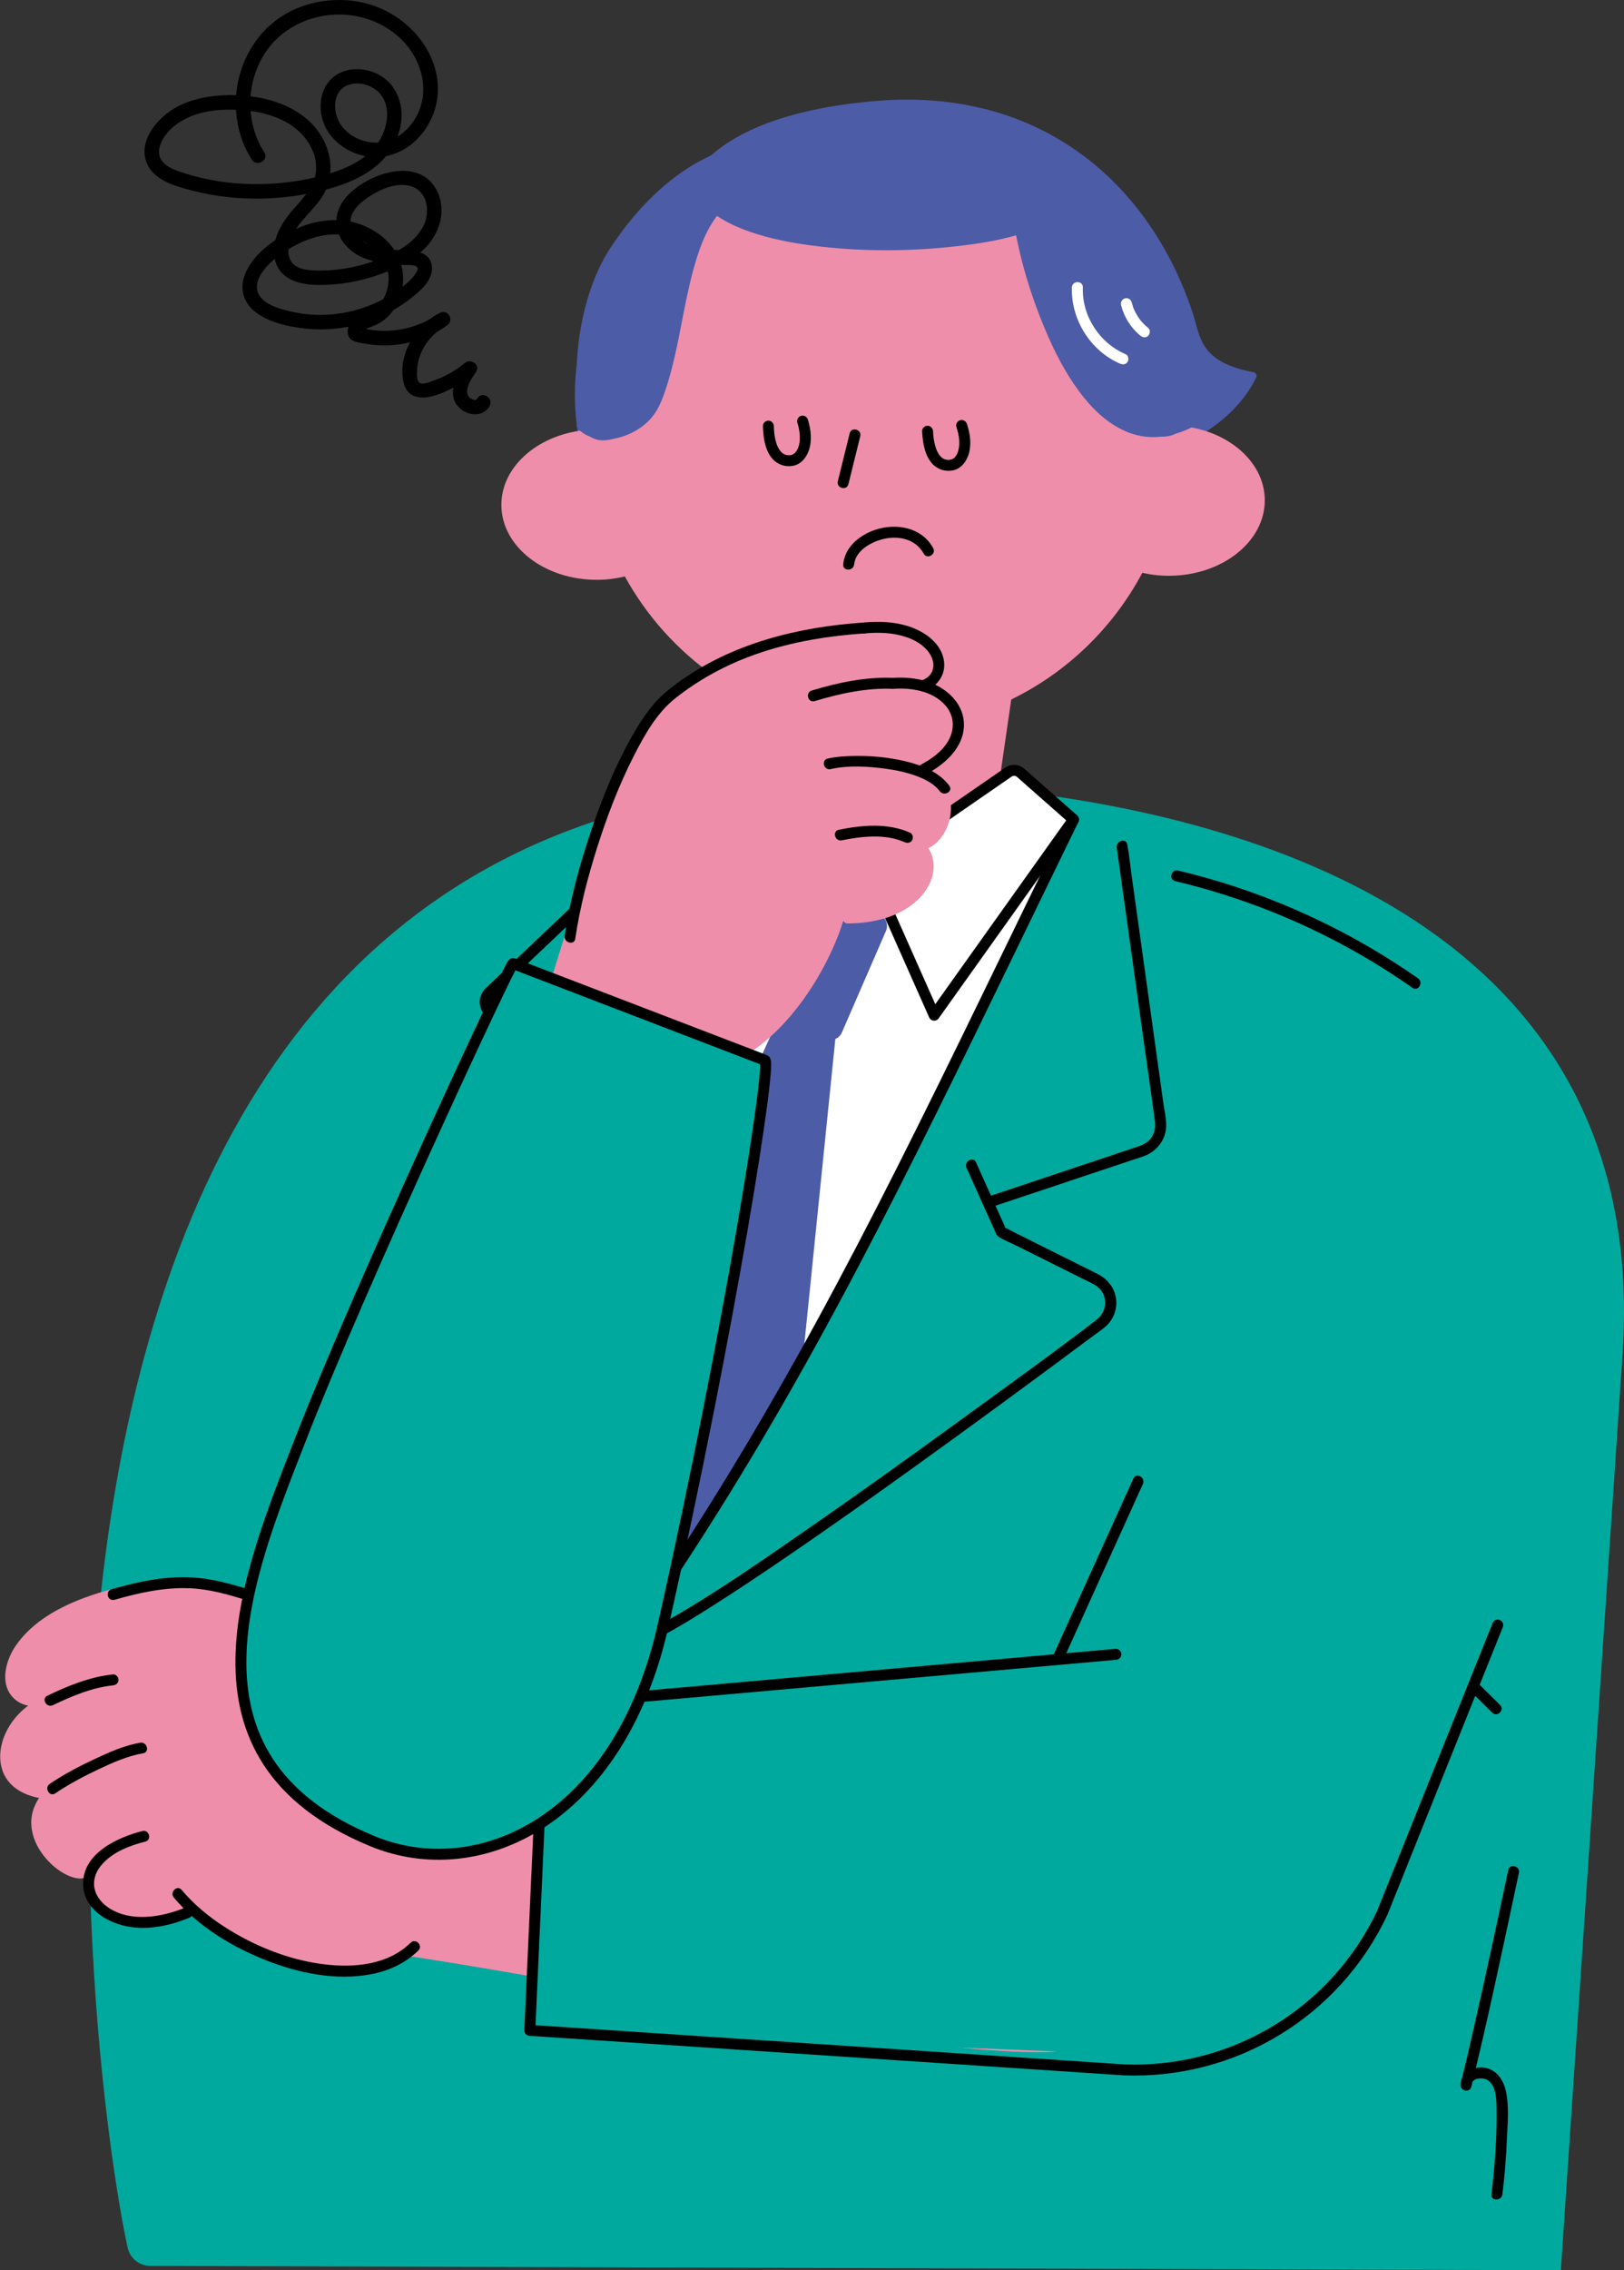<?xml version="1.0" encoding="UTF-8"?>
<svg id="_レイヤー_2" data-name="レイヤー 2" xmlns="http://www.w3.org/2000/svg" viewBox="0 0 222.392 310.76">
  <rect x="0" y="0" width="222.392" height="310.76" fill="#333333" stroke="none"/>
  <defs>
    <style>
      .cls-1, .cls-2 {
        fill: #00a99d;
      }

      .cls-3 {
        fill: #ee8eab;
      }

      .cls-4 {
        stroke-width: 1.5px;
      }

      .cls-4, .cls-2, .cls-5 {
        stroke: #000;
      }

      .cls-4, .cls-6 {
        fill: #fff;
      }

      .cls-4, .cls-5 {
        stroke-linejoin: round;
      }

      .cls-2 {
        stroke-miterlimit: 10;
      }

      .cls-2, .cls-5 {
        stroke-width: 1.5px;
      }

      .cls-7 {
        fill: #ee8eab;
      }

      .cls-8 {
        fill: #4c5ca7;
      }

      .cls-5 {
        fill: none;
        stroke-linecap: round;
      }
    </style>
  </defs>
  <g id="_レイヤー_27" data-name="レイヤー 27">
    <g>
      <path class="cls-1" d="M20.59,310.17c-1.496-.005-2.786-1.038-3.109-2.499-5.097-23.053-29.914-200.511,98.99-200.511,0,0,111.34-4.264,105.715,78.332l-8.443,125.267-193.153-.59Z"/>
      <path d="M206.55,255.963c-1.554,7.342-3.143,14.677-4.806,21.995-.552,2.43-1.111,4.858-1.708,7.277l1.473.199c-.024-.967,1.388-1.099,2.057-.784,1.258.593,1.348,2.548,1.371,3.726.077,3.995-.218,8.019-.695,11.983-.115.956,1.386.948,1.5,0,.304-2.523.513-5.056.618-7.595.089-2.145.325-4.482-.157-6.595-.375-1.647-1.486-3.104-3.277-3.171-1.432-.054-2.956.872-2.916,2.437.021.826,1.265,1.043,1.473.199,2.179-8.834,4.053-17.749,5.955-26.646.187-.875.374-1.751.559-2.626.199-.942-1.246-1.344-1.446-.399h0Z"/>
      <path class="cls-8" d="M83.611,33.897c7.29-11.025,16.748-15.812,25.484-14.23,7.29,1.321,9.689,17.1,4.561,29.59-5.128,12.49-21.504,20.422-29.661,16.059-6.609-3.535-6.727-21.825-.384-31.419Z"/>
      <path class="cls-8" d="M93.508,35.817c-2.907-9.005,1.805-19.754,26.005-21.963,23.401-2.136,38.232,11.797,43.88,29.193,1.013,3.12.896,6.528,8.27,7.901.318.059.512.404.372.695-5.193,10.825-22.605,14.201-35.437,14.535-8.344.217-36.929-11.273-43.09-30.361Z"/>
      <ellipse class="cls-8" cx="121.598" cy="53.962" rx="42.875" ry="38" transform="translate(-.381 .867) rotate(-.408)"/>
      <path class="cls-7" d="M161.076,58.256c-.693-21.753-18.61-39.102-40.497-38.947-21.887.155-39.556,17.755-39.943,39.516-6.74.47-12.016,4.932-11.978,10.339.04,5.686,5.939,10.254,13.176,10.203,1.3-.009,2.552-.172,3.736-.457,5.963,10.85,16.779,18.644,29.505,20.478l-1.373,9.46c-3.118,2.132-4.911,4.942-4.672,7.763.312,3.681,6.23,8.719,16.56,6.821,3.617-.665,6.846-1.916,9.295-3.52l.086.013.01-.072c3.167-2.104,4.994-4.809,4.594-7.608-.243-1.699-1.282-3.165-2.862-4.323l1.767-12.171c7.664-3.737,13.959-9.834,17.947-17.34,1.188.269,2.442.414,3.742.405,7.237-.051,13.071-4.702,13.03-10.388-.038-5.407-5.377-9.794-12.123-10.168Z"/>
      <path class="cls-8" d="M161.109,59.27c6.277-4.42-.525-16.748-4.019-21.803-3.851-5.572-12.603-12.213-15.107-12.17-5.709.1-.584,11.839,2.793,21.593,3.441,9.94,13.352,14.479,16.333,12.38Z"/>
      <path class="cls-8" d="M101.033,23.253s-9.598,4.587-13.852,11.784c-3.447,5.831-9.227,18.666-7.509,23.182,1.543,4.056,7.462,1.662,10.071-3.235,2.32-4.355,4.496-26.382,11.479-28.774,4.779-1.637-.188-2.956-.188-2.956Z"/>
      <path class="cls-8" d="M149.291,27.359s-7.386-12.156-26.198-11.468c-21.037.769-28.028,11.01-28.028,11.01,0,0,7.564,6.583,21.156,6.583,25.116,0,33.07-6.124,33.07-6.124Z"/>
      <path class="cls-8" d="M163.965,56.437c-2.346,1.494-5.106,2.447-7.889,1.762-2.532-.623-4.596-2.367-6.253-4.312-1.982-2.327-3.48-5.062-4.744-7.831-1.305-2.858-2.348-5.836-3.218-8.853-.761-2.64-1.41-5.329-1.809-8.05-.132-.899-1.498-.517-1.367.377.829,5.662,2.555,11.3,4.852,16.532,1.303,2.969,2.868,5.851,4.912,8.38,1.754,2.17,3.973,4.107,6.674,4.962,3.307,1.047,6.713.067,9.556-1.743.767-.488.057-1.716-.715-1.224h0Z"/>
      <path class="cls-8" d="M139.17,30.642c-5.068,1.531-10.52,1.947-15.786,2.068-5.978.137-12.116-.182-17.921-1.712-2.488-.656-5.084-1.546-7.128-3.161-.749-.592-1.818.462-1.061,1.061,1.895,1.497,4.142,2.454,6.438,3.161,2.804.864,5.716,1.358,8.628,1.691,6.239.713,12.612.654,18.847-.067,2.822-.326,5.658-.771,8.383-1.594.922-.278.529-1.727-.399-1.446h0Z"/>
      <path class="cls-8" d="M101.948,25.387c-2.965.578-5.086,3.212-6.396,5.763-1.651,3.215-2.322,6.823-3.072,10.325-.587,2.737-1.134,5.491-1.785,8.213-.315,1.316-.666,2.628-1.135,3.899-.359.972-.794,2.002-1.501,2.776-1.791,1.961-5.68,3.537-7.885,1.354-.649-.642-1.652.359-1.002,1.002,2.054,2.034,5.242,1.65,7.602.389,1.139-.609,2.184-1.461,2.906-2.539.683-1.02,1.13-2.209,1.512-3.368,2.003-6.076,2.421-12.588,4.472-18.653,1.059-3.134,3.077-7.097,6.661-7.795.894-.174.516-1.541-.377-1.367h0Z"/>
      <path class="cls-6" d="M101.094,115.559c-9.27,20.224-15.665,71.924-15.665,109.543,22.279-31.037,40.29-68.726,56.853-103.218,1.181-2.459,3.206-6.088,1.559-8.263-2.022-2.669-8.458.01-11.506,1.397-6.587,2.998-11.908,5.623-18.126,9.325-1.914-5.949-3.982-11.327-7.62-12.159-2.535-.579-5.568.983-5.987,3.55"/>
      <path class="cls-8" d="M109.951,185.915l-23.835,39.102c-.196.301-.664.155-.655-.204l2.088-43.592,19.561-42.9,7.52,1.549-4.68,46.045Z"/>
      <path d="M100.221,113.422c-2.37,6.685-4.331,13.51-5.988,20.405-1.73,7.199-3.131,14.476-4.289,21.789-1.181,7.457-2.112,14.953-2.849,22.467-.734,7.487-1.274,14.992-1.661,22.504-.375,7.275-.605,14.556-.719,21.84-.014.892-.026,1.783-.036,2.675-.009.79.992.959,1.397.378,4.745-6.794,9.304-13.718,13.662-20.767,4.171-6.747,8.159-13.607,11.994-20.551,3.838-6.949,7.525-13.98,11.123-21.056,3.802-7.478,7.505-15.005,11.182-22.544,4.022-8.247,8.014-16.51,12.035-24.758.528-1.084,1.057-2.167,1.586-3.25.422-.864-.871-1.625-1.295-.757-4.083,8.355-8.13,16.726-12.199,25.087-3.705,7.612-7.428,15.215-11.242,22.773-3.59,7.115-7.262,14.189-11.079,21.185-3.792,6.949-7.729,13.819-11.847,20.58-4.277,7.022-8.749,13.924-13.41,20.697-.599.87-1.201,1.737-1.805,2.603l1.397.378c.085-7.203.28-14.404.613-21.6.347-7.495.842-14.984,1.523-22.456.684-7.501,1.555-14.986,2.675-22.434,1.1-7.313,2.434-14.592,4.084-21.802,1.585-6.923,3.46-13.785,5.736-20.514.28-.827.566-1.652.858-2.476.323-.911-1.125-1.303-1.446-.399h0Z"/>
      <path d="M112.033,119.625c.484,1.639.968,3.279,1.453,4.918.129.437.69.727,1.101.448,1.617-1.096,3.235-2.193,4.852-3.289.234-.158.467-.317.701-.475.335-.227.483-.66.269-1.026-.194-.332-.689-.497-1.026-.269-1.617,1.096-3.235,2.193-4.852,3.289-.234.158-.467.317-.701.475l1.101.448c-.484-1.639-.968-3.279-1.453-4.918-.273-.923-1.72-.53-1.446.399h0Z"/>
      <path class="cls-8" d="M113.497,142.334l-6.023-.904c-.954-.143-1.613-1.03-1.474-1.985l2.158-14.871c.101-.699.751-1.184,1.45-1.083l10.336,1.5c1.115.162,1.8,1.308,1.414,2.367l-6.076,13.988c-.302.696-1.035,1.102-1.785.989Z"/>
      <path class="cls-4" d="M127.928,138.964l-8.922-20.089,19.101-13.19c.509-.351,1.191-.311,1.654.098l7.251,6.394-19.084,26.787Z"/>
      <path class="cls-4" d="M100.944,131.444l12.551-13.247-.898-14.063c-.099-1.545-1.966-2.26-3.071-1.177l-8.582,8.408v20.079Z"/>
      <path d="M91.424,111.646c-1.495,1.418-2.991,2.836-4.486,4.254-3.169,3.006-6.339,6.011-9.508,9.017-2.868,2.72-5.737,5.44-8.605,8.16l-2.107,1.998c-.325.308-.617.627-.804,1.046-.624,1.402.172,2.51.925,3.632,3.335,4.968,6.681,9.951,10.306,14.715.38.5.765.997,1.158,1.487.603.753,1.658-.314,1.06-1.06-3.652-4.564-6.896-9.479-10.166-14.319-.611-.904-1.321-1.798-1.847-2.755-.333-.607-.121-1.158.339-1.6.612-.588,1.232-1.168,1.848-1.752l8.146-7.725c3.168-3.004,6.336-6.009,9.504-9.013,1.734-1.644,3.559-3.23,5.219-4.949.025-.026.052-.05.079-.075.702-.665-.36-1.725-1.06-1.06h0Z"/>
      <path d="M81.347,152.227c-1.518,1.717-3.035,3.433-4.553,5.15l.53-.22c-2.342.117-4.683.279-7.019.479-.894.077-1.787.161-2.679.257-.831.09-1.711.132-2.523.333-1.682.416-2.88,1.935-3.001,3.642-.069.967.299,1.985.525,2.919.221.916.443,1.832.666,2.748.564,2.319,1.136,4.635,1.718,6.949,1.47,5.835,3.007,11.654,4.665,17.438,1.719,5.998,3.55,11.973,5.695,17.834,1.642,4.486,3.387,9.131,6.023,13.145.234.356.478.705.735,1.045.574.761,1.877.014,1.295-.757-1.344-1.782-2.379-3.793-3.325-5.807-1.25-2.66-2.324-5.401-3.332-8.161-2.388-6.543-4.396-13.225-6.278-19.929-1.739-6.192-3.351-12.42-4.894-18.663-.547-2.213-1.084-4.428-1.619-6.644-.297-1.23-.701-2.484.258-3.555.632-.707,1.481-.814,2.372-.922.991-.12,1.985-.22,2.979-.31,1.813-.165,3.629-.297,5.447-.411.592-.037,1.183-.072,1.775-.105.322-.018.704.012.972-.188.632-.471,1.144-1.266,1.663-1.853l2.497-2.825.469-.53c.637-.721-.42-1.785-1.06-1.06h0Z"/>
      <path d="M152.932,116.019c.42,3.01.84,6.021,1.259,9.031.804,5.768,1.609,11.535,2.413,17.303.518,3.711,1.062,7.42,1.553,11.135.114.86-.062,1.789-.699,2.5-.514.574-1.155.803-1.85,1.035l-6.11,2.04-13.759,4.594-.278.093c-.911.304-.52,1.753.399,1.446,4.107-1.371,8.215-2.743,12.322-4.114l7.048-2.353c.456-.152.916-.296,1.369-.457,1.805-.642,3.091-2.272,3.098-4.224.004-1.023-.254-2.101-.395-3.109l-.905-6.488-2.443-17.521-1.024-7.341c-.176-1.261-.294-2.547-.53-3.798-.011-.056-.016-.114-.024-.171-.133-.952-1.578-.547-1.446.399h0Z"/>
      <path d="M132.361,159.863c1.087,2.418,2.173,4.835,3.26,7.253l.702,1.563c.121.268.186.45.453.624.723.472,1.598.798,2.369,1.183l8.725,4.355c.653.326,1.319.633,1.961.981,1.9,1.028,2.001,3.548.329,4.836-5.848,4.508-11.872,8.808-17.84,13.155-7.557,5.504-15.152,10.957-22.845,16.268-6.048,4.176-12.13,8.413-18.553,12-.516.288-1.036.57-1.562.841-.858.443-.1,1.738.757,1.295,2.647-1.368,5.185-2.95,7.697-4.548,3.409-2.168,6.765-4.42,10.1-6.701,7.787-5.325,15.46-10.815,23.094-16.356,6.337-4.6,12.642-9.244,18.921-13.923.67-.499,1.429-.966,1.96-1.617.678-.83,1.046-1.911.971-2.986-.118-1.681-1.118-2.986-2.597-3.725l-7.748-3.867-3.933-1.963c-.313-.156-.646-.385-.981-.49-.285-.089.251-.1.166.212.015-.056-.107-.237-.129-.287l-3.654-8.129-.329-.732c-.395-.879-1.688-.117-1.295.757h0Z"/>
      <path d="M160.93,120.607c9.049,2.157,17.76,5.63,25.798,10.316,2.293,1.336,4.527,2.77,6.7,4.292.793.555,1.543-.745.757-1.295-7.723-5.406-16.24-9.661-25.198-12.599-2.521-.827-5.077-1.545-7.658-2.16-.938-.224-1.339,1.222-.399,1.446h0Z"/>
      <path class="cls-6" d="M146.786,39.344c-.149,4.386,2.562,8.718,6.611,10.441.375.16.799.109,1.026-.269.188-.313.103-.868-.269-1.026-3.595-1.529-6.001-5.23-5.868-9.146.033-.965-1.467-.964-1.5,0h0Z"/>
      <path class="cls-6" d="M153.52,41.767c.407,1.628,1.351,3.136,2.659,4.191.305.246.767.32,1.061,0,.251-.273.326-.798,0-1.061-.295-.238-.571-.497-.825-.778-.062-.068-.122-.138-.181-.208-.033-.039-.064-.08-.097-.119-.072-.084.07.095.004.007-.116-.156-.229-.314-.333-.478-.199-.311-.37-.636-.521-.972-.081-.18.032.088-.008-.019-.018-.048-.038-.095-.056-.143-.033-.086-.064-.173-.093-.26-.062-.184-.115-.371-.163-.56-.095-.381-.543-.647-.923-.524-.394.128-.626.515-.524.923h0Z"/>
      <path d="M116.971,77.251c.185-1.915,2.387-3.11,4.1-3.494,2.07-.464,4.348.067,5.424,2.027.464.847,1.76.091,1.295-.757-2.163-3.943-8.035-3.619-10.922-.686-.789.802-1.289,1.788-1.398,2.91-.093.96,1.408.954,1.5,0h0Z"/>
      <path d="M116.356,59.314c-.54,2.188-1.081,4.376-1.621,6.565-.231.937,1.215,1.337,1.446.399.54-2.188,1.081-4.376,1.621-6.565.231-.937-1.215-1.337-1.446-.399h0Z"/>
      <path d="M126.273,59.028c.089,1.798.48,4.273,2.331,5.135.632.294,1.331.363,2.009.194,1.012-.253,1.678-1.118,1.999-2.067.46-1.362.247-2.919-.197-4.253-.128-.384-.517-.635-.923-.524-.376.103-.652.537-.524.923.101.303.189.61.257.922.066.306.095.484.116.755.019.241.025.482.016.724-.005.126-.015.251-.029.376.003-.032.023-.133-.003.016-.012.07-.024.139-.038.208-.043.206-.103.407-.177.604-.043.115.08-.153-.01.021-.019.036-.035.073-.054.109-.055.104-.118.201-.182.3-.023.035-.09.097.015-.017-.025.027-.047.056-.072.084-.061.067-.129.124-.193.188-.089.09.005-.006.028-.02-.044.028-.086.059-.131.086-.03.018-.061.033-.09.05-.063.036-.168.042-.01.008-.123.026-.263.062-.384.099-.089.027.213-.014.079-.01-.023.001-.046.006-.069.007-.064.003-.128.008-.192.007-.053-0-.106-.005-.159-.006-.193-.005.178.04-.013-0-.12-.025-.236-.057-.353-.096-.182-.06.143.081-.03-.014-.045-.025-.092-.048-.137-.075-.058-.034-.111-.075-.168-.11-.107-.066.052.042.053.042-.035-.008-.087-.073-.113-.097-.107-.098-.201-.206-.295-.316.117.137.001-.002-.043-.068-.054-.08-.104-.163-.151-.247-.046-.082-.088-.165-.128-.25-.013-.027-.09-.208-.021-.039-.024-.058-.046-.116-.068-.174-.087-.235-.158-.476-.217-.72-.15-.624-.197-1.093-.23-1.752-.02-.405-.33-.75-.75-.75-.391,0-.77.343-.75.75h0Z"/>
      <path d="M104.474,58.333c.051,1.802.4,4.295,2.245,5.181.632.304,1.337.378,2.02.214,1.017-.244,1.687-1.117,2.019-2.062.472-1.345.286-2.891-.125-4.224-.12-.387-.523-.634-.923-.524-.382.105-.644.534-.524.923.178.577.298,1.122.331,1.666.014.239.016.479.003.718-.004.075-.012.151-.018.226-.002.023-.017.149 0.0.019-.017.128-.042.256-.071.381-.023.098-.049.196-.079.292-.014.046-.125.335-.058.18-.079.183-.18.35-.289.516-.096.146.078-.062-.002.002-.033.027-.061.07-.091.102-.061.064-.127.122-.195.18.123-.105.004-.007-.06.031-.044.026-.092.046-.135.073-.119.075.139-.029-.009.003-.038.008-.34.123-.366.087-.003-.004.226-.018.063-.011-.023.001-.046.004-.069.005-.064.004-.127.005-.191.003-.052-.001-.105-.01-.157-.009-.138.003.195.042.059.009-.023-.006-.047-.008-.07-.013-.12-.026-.232-.064-.348-.101-.129-.041.133.079.059.025-.024-.018-.059-.028-.085-.041-.057-.03-.113-.062-.168-.097-.029-.018-.123-.059-.132-.091.015.055.129.113.023.014-.031-.029-.064-.056-.095-.085-.048-.046-.094-.093-.138-.142-.056-.062-.145-.186-.045-.045-.103-.145-.2-.292-.284-.45-.048-.091-.091-.183-.134-.276.068.146.02.05.007.016-.025-.067-.051-.134-.075-.202-.082-.234-.147-.474-.201-.716-.136-.613-.174-1.103-.193-1.779-.011-.405-.337-.75-.75-.75-.398,0-.761.343-.75.75h0Z"/>
      <path class="cls-7" d="M57.36,267.46l2.335-31.001s60.552-4.695,78.079-.319c22.002,5.493,37.638,35.905,6.396,44.737-20.972.747-65.672-10.807-86.81-13.417Z"/>
      <path class="cls-7" d="M59.702,265.045c-14.5,12.153-32.313-4.566-34.023-3.243-6.901,5.341-18.851-1.785-11.887-7.175-6.3,4.06-11.613-2.402-6.597-9.797-6.263,2.801-10.855-6.955.251-11.922-12.371-.311-3.435-10.052-2.353-10.528,4.991-2.192,13.999-5.289,19.864-5.741,8.025-.257,16.192,3.524,24.12,9.233,5.345,3.482,12.133,9.051,14.07,16.232s.619,19.536-3.445,22.942Z"/>
      <g>
        <path class="cls-7" d="M52.161,267.183c6.252.907,12.483,1.948,18.708,3.022,6.743,1.164,13.478,2.373,20.217,3.565,6.653,1.177,13.308,2.341,19.977,3.421,5.994.97,12.001,1.881,18.031,2.596,4.653.552,9.343,1.027,14.033,1.044.47.002.939-.003,1.409-.013.964-.021.967-1.521,0-1.5-4.476.099-8.965-.312-13.41-.799-5.828-.639-11.631-1.496-17.42-2.414-6.621-1.05-13.227-2.195-19.829-3.358-6.762-1.192-13.519-2.407-20.283-3.584-6.293-1.095-12.591-2.164-18.908-3.111-.708-.106-1.417-.211-2.125-.314-.944-.137-1.352,1.308-.399,1.446h0Z"/>
        <path class="cls-7" d="M6.67,232.038c-2.647.837-4.895,2.862-5.999,5.411-1.006,2.323-.959,5.17,1.03,6.971,1.379,1.249,3.22,1.722,5.028,1.902l-.53-1.28c-1.155,1.233-1.936,2.773-1.919,4.492.015,1.462.57,2.892,1.406,4.078.792,1.123,1.814,2.117,3.014,2.797.9.51,2.072.955,3.106.601.908-.31.518-1.76-.399-1.446-.309.105-.542.085-.882-.002-.416-.106-.799-.289-1.168-.506-.929-.547-1.756-1.321-2.376-2.201-.659-.935-1.157-2.027-1.198-3.185-.049-1.374.552-2.58,1.476-3.567.473-.505.106-1.217-.53-1.28-2.242-.223-4.777-1.187-5.181-3.686-.332-2.052.81-4.186,2.221-5.608.923-.931,2.047-1.647,3.3-2.043.917-.29.525-1.739-.399-1.446h0Z"/>
        <path class="cls-7" d="M15.279,217.54c-4.859,1.304-10.31,3.511-13.218,7.874-1.399,2.099-2.185,5.451.084,7.281,1.193.962,2.778,1.045,4.215.673.934-.242.538-1.689-.399-1.446-.568.147-.998.212-1.644.135.169.02-.138-.027-.188-.038-.123-.028-.243-.064-.363-.102-.058-.018-.116-.041-.172-.064.169.07-.015-.01-.041-.023-.105-.056-.206-.115-.308-.176-.267-.161-.525-.449-.723-.813-.161-.297-.292-.811-.312-1.15-.066-1.155.353-2.266,1.012-3.312.955-1.516,2.353-2.737,3.833-3.722,2.619-1.743,5.598-2.857,8.622-3.669.931-.25.536-1.697-.399-1.446h0Z"/>
        <path d="M23.813,259.756c3.238,3.856,7.742,6.612,12.373,8.477,4.557,1.835,9.743,2.931,14.638,2.006,2.414-.456,4.705-1.513,6.464-3.249.688-.679-.373-1.74-1.061-1.061-3.084,3.042-7.73,3.459-11.827,2.956-4.839-.594-9.578-2.499-13.66-5.13-2.178-1.404-4.197-3.07-5.867-5.059-.622-.74-1.678.326-1.061,1.061h0Z"/>
        <path d="M15.678,218.986c3.368-.965,6.85-1.739,10.375-1.578,2.625.12,5.144.842,7.643,1.605,2.861.873,5.647,1.715,8.322,3.081,3.196,1.632,6.225,3.62,9.047,5.834,3.311,2.597,6.432,5.527,9.01,8.864.249.323.642.488,1.026.269.317-.181.516-.706.269-1.026-4.629-5.992-10.791-10.988-17.421-14.614-1.437-.786-2.915-1.499-4.435-2.109-1.41-.565-2.869-.966-4.319-1.408-2.654-.81-5.303-1.648-8.077-1.919-3.999-.391-8.013.459-11.838,1.555-.926.265-.532,1.713.399,1.446h0Z"/>
        <path d="M19.494,250.639c-3.415.875-8.152,3.046-8.113,7.24.033,3.523,3.545,5.514,6.648,5.914,2.666.344,5.388-.254,7.849-1.267.377-.155.636-.497.524-.923-.094-.355-.548-.678-.923-.524-3.322,1.368-7.646,2.148-10.781-.055-.439-.309-.934-.811-1.216-1.247-.08-.124-.155-.252-.223-.383-.076-.146-.117-.243-.133-.284-.051-.134-.095-.27-.133-.409-.019-.069-.035-.138-.05-.208-.006-.028-.054-.311-.033-.151-.161-1.2.274-2.268,1.102-3.188,1.507-1.675,3.749-2.522,5.879-3.068.934-.239.538-1.687-.399-1.446h0Z"/>
        <path d="M7.574,245.477c1.87-1.266,3.886-2.332,5.926-3.296,1.931-.912,3.974-1.823,6.093-2.184.95-.162.547-1.608-.399-1.446-2.184.373-4.295,1.326-6.288,2.259-2.097.981-4.17,2.073-6.089,3.372-.795.538-.045,1.838.757,1.295h0Z"/>
        <path d="M7.248,233.409c2.57-1.238,5.365-2.414,8.23-2.71.403-.042.75-.315.75-.75,0-.373-.345-.792-.75-.75-3.148.326-6.158,1.553-8.987,2.915-.869.419-.11,1.713.757,1.295h0Z"/>
        <path d="M60.921,237.137c.487-.102.979-.178,1.472-.246-.148.02.231-.03.318-.04.174-.022.348-.042.522-.062.355-.04.711-.077,1.067-.112,1.805-.176,3.615-.3,5.425-.406,4.97-.292,9.948-.446,14.926-.552,5.995-.127,11.991-.17,17.987-.136,5.958.033,11.917.139,17.871.369,4.964.191,9.934.447,14.876.965.493.052.986.107,1.479.165.957.114.948-1.387,0-1.5-4.74-.564-9.515-.836-14.282-1.045-5.936-.261-11.877-.387-17.818-.439-6.046-.053-12.092-.027-18.137.082-5.182.093-10.364.239-15.54.515-3.294.175-6.634.327-9.893.871-.224.037-.447.078-.669.125-.944.198-.545,1.644.399,1.446h0Z"/>
      </g>
      <path d="M196.714,226.893c2.23,2.202,4.46,4.404,6.69,6.605l.95.938c.687.679,1.748-.381,1.06-1.06-2.23-2.202-4.46-4.404-6.69-6.605l-.95-.938c-.687-.679-1.748.381-1.06,1.06h0Z"/>
      <path d="M155.213,202.378c-1.344,2.967-2.688,5.933-4.032,8.9-2.14,4.723-4.28,9.447-6.419,14.17-.488,1.077-.976,2.155-1.464,3.232-.395.872.897,1.635,1.295.757,1.344-2.967,2.688-5.933,4.032-8.9,2.14-4.723,4.28-9.447,6.419-14.17.488-1.077.976-2.155,1.464-3.232.395-.872-.897-1.635-1.295-.757h0Z"/>
      <path class="cls-1" d="M160.157,188.207l-4.448,38.145-81.143,7.055-2.014,44.512,88.343,3.541c15.065.604,23.651-10.14,30.065-23.785l20.299-50.027-36.043-22.458"/>
      <path class="cls-5" d="M152.799,226.451l-78.233,6.956-2.014,44.512,81.307,5.409c15.065.604,29.028-7.873,35.441-21.519l15.799-39.359"/>
      <polygon class="cls-7" points="101.166 135.38 81.322 125.763 47.033 199.558 87.642 214.44 101.166 135.38"/>
      <path class="cls-7" d="M85.558,146.388c18.05,5.668,27.909-13.389,29.982-20.559,9.027-.056,15.038-5.522,9.05-11.021,7.375,1.335,5.461-7.304,1.322-9.787,6.858.187,6.878-10.059-1.252-11.449,8.78-3.005.835-7.541-4.523-7.687-6.362-.173-13.501.888-25.163,6.447-11.088,8.374-16.316,31.974-18.11,42.095-1.298,7.323,3.634,10.371,8.694,11.96Z"/>
      <g>
        <path class="cls-7" d="M78.627,123.922c-1.398,4.501-2.797,9.002-4.195,13.502-2.227,7.167-4.454,14.335-6.681,21.502-.508,1.637-1.017,3.273-1.525,4.91-.287.924,1.16,1.319,1.446.399,1.398-4.501,2.797-9.002,4.195-13.502,2.227-7.167,4.454-14.335,6.681-21.502.508-1.637,1.017-3.273,1.525-4.91.287-.924-1.16-1.319-1.446-.399h0Z"/>
        <path d="M99.578,144.774c-.362,2.089-.725,4.177-1.087,6.266-.87,5.017-1.74,10.034-2.611,15.051-1.057,6.092-2.113,12.185-3.17,18.277-.91,5.249-1.821,10.497-2.731,15.746-.442,2.551-.913,5.098-1.327,7.653-.006.036-.012.072-.019.108-.164.944,1.281,1.35,1.446.399.362-2.089.725-4.177,1.087-6.266.87-5.017,1.74-10.034,2.611-15.051,1.057-6.092,2.113-12.185,3.17-18.277.91-5.249,1.821-10.497,2.731-15.746.442-2.551.913-5.098,1.327-7.653.006-.036.012-.072.019-.108.164-.944-1.281-1.35-1.446-.399h0Z"/>
        <path d="M118.398,85.205c-9.1.609-18.196,2.843-25.652,8.301-1.289.944-2.47,1.928-3.473,3.178-1.141,1.421-2.112,2.969-2.992,4.563-2.155,3.904-3.836,8.081-5.273,12.297-1.613,4.732-2.946,9.604-3.68,14.555-.14.944,1.305,1.352,1.446.399.629-4.244,1.71-8.424,3.007-12.511,1.347-4.245,2.943-8.434,4.961-12.408,1.472-2.899,3.17-5.972,5.764-8.021,2.962-2.34,6.299-4.22,9.821-5.574,5.134-1.974,10.598-2.912,16.069-3.278.958-.064.965-1.565,0-1.5h0Z"/>
        <path d="M118.398,86.705c1.594-.143,3.22-.13,4.784.24,1.118.265,2.189.699,3.04,1.358.085.066.339.287.479.425.075.075.149.151.22.23.038.042.26.314.157.179.13.17.248.349.353.536.046.081.086.165.129.248.017.033.09.207.013.02.02.05.04.099.058.15.066.18.112.363.154.549.007.033.011.066.018.099.034.174-.013-.176-0-.001.007.098.016.195.016.294.001.081-.004.161-.008.241-.002.048-.009.095-.014.143.021-.202.016-.103.006-.058-.04.187-.086.364-.151.545-.015.043-.062.121.021-.049-.028.057-.054.114-.084.169-.045.084-.097.164-.148.244-.022.034-.047.065-.07.098-.015.022.101-.107-.02.018-.069.072-.134.146-.206.214-.043.04-.293.235-.123.112-.086.062-.173.122-.264.177-.094.057-.191.109-.29.158-.051.025-.103.049-.155.071.183-.079-.059.019-.094.031-.381.137-.637.511-.524.923.101.368.539.661.923.524,1.895-.679,3.046-2.434,2.592-4.451-.522-2.319-2.795-3.792-4.922-4.451-1.893-.586-3.929-.662-5.891-.486-.403.036-.75.319-.75.75,0,.378.344.786.75.75h0Z"/>
        <path class="cls-3" d="M126.129,105.952c1.826,1.357,3.019,3.496,2.477,5.8-.192.815-.57,1.618-1.122,2.227-.275.303-.487.493-.82.684-.067.038-.135.075-.205.108-.094.044-.007.013-.166.061-.069.021-.138.039-.208.055-.09.016-.092.018-.008.007-.046.005-.091.008-.137.01-.96.054-.966,1.554,0,1.5,1.61-.09,2.889-1.398,3.57-2.772.902-1.822.956-3.916.126-5.773-.588-1.315-1.606-2.353-2.748-3.202-.328-.243-.834-.051-1.026.269-.227.38-.054.786.269,1.026h0Z"/>
        <path d="M122.312,94.288c2.474-.163,5.285.263,7.057,2.164,1.367,1.466,1.432,3.475.383,5.14-.858,1.361-2.229,2.318-3.623,3.065-.851.456-.094,1.752.757,1.295,2.52-1.351,5.094-3.627,5.118-6.718.021-2.603-1.912-4.651-4.193-5.622-1.731-.737-3.632-.948-5.499-.824-.958.063-.965,1.564,0,1.5h0Z"/>
        <path d="M129.995,107.554c-1.415-1.896-3.752-2.805-5.983-3.342-2.435-.586-4.989-.801-7.489-.725-1.058.032-2.136.11-3.171.347-.94.216-.542,1.662.399,1.446,2.407-.552,5.118-.38,7.545-.054,1.474.198,2.951.519,4.344,1.047,1.123.426,2.326,1.053,3.06,2.037.571.765,1.873.018,1.295-.757h0Z"/>
        <path d="M122.312,92.788c-3.752-.156-7.571.652-11.147,1.735-.921.279-.529,1.727.399,1.446,3.458-1.047,7.119-1.832,10.748-1.681.965.04.963-1.46,0-1.5h0Z"/>
        <g>
          <path class="cls-7" d="M124.26,114.636c5.927,2.716,2.357,11.033-8.15,11.023"/>
          <path class="cls-3" d="M123.881,115.284c.918.429,1.694,1.013,2.146,1.878.354.677.422,1.521.241,2.274-.517,2.151-2.591,3.717-4.61,4.506-1.77.692-3.655.96-5.548.966-.965.003-.967,1.503,0,1.5,3.388-.011,7.022-.836,9.554-3.226,1.708-1.612,2.799-4.106,1.833-6.397-.539-1.278-1.619-2.217-2.859-2.797-.869-.406-1.632.886-.757,1.295h0Z"/>
        </g>
        <g>
          <path class="cls-7" d="M115.072,114.303c4.181-.855,7.212-.572,9.188.333"/>
          <path d="M115.271,115.026c2.735-.551,5.99-.922,8.61.258.369.166.807.106,1.026-.269.188-.321.102-.859-.269-1.026-3.043-1.37-6.583-1.05-9.766-.409-.946.19-.545,1.637.399,1.446h0Z"/>
        </g>
      </g>
      <path class="cls-2" d="M90.814,222.474c9.285-41.358,14.875-77.161,13.933-77.345l-34.489-13.235c-.356-.07-20.929,44.106-29.057,65.007-7.215,18.553-17.949,43.703,9.821,55.137,14.509,5.973,33.792-2.843,39.791-29.563Z"/>
      <path d="M36.19,20.843c-2.399-3.711-2.52-8.647-.499-12.557,2.115-4.092,6.417-6.366,10.969-6.292,4.69.076,9.289,2.838,10.83,7.413.755,2.24.629,4.647-.568,6.71-1.064,1.834-2.947,3.323-5.13,3.411-1.928.078-3.976-.797-5.093-2.408-1.119-1.615-1.277-4.488.815-5.417,1.541-.685,3.604-.059,4.628,1.245,1.378,1.754.95,4.348-.091,6.143-1.282,2.211-3.645,3.541-5.993,4.359-2.701.941-5.581,1.461-8.429,1.662-2.957.209-5.946.065-8.857-.504-1.435-.28-2.861-.649-4.24-1.137-.975-.345-2.171-.863-2.602-1.884-.464-1.1.18-2.398.859-3.254.691-.871,1.587-1.543,2.571-2.048,2.056-1.056,4.462-1.342,6.746-1.271,2.585.08,5.276.578,7.504,1.952,1.985,1.224,3.562,3.349,3.676,5.741.125,2.621-1.772,4.366-3.343,6.208-1.543,1.81-2.866,4.162-2.296,6.629.64,2.771,3.481,3.455,5.957,3.467,2.929.014,5.884-.504,8.628-1.527,2.435-.908,4.952-2.155,6.597-4.236,1.476-1.866,2.126-4.41,1.21-6.683-2.194-5.445-9.772-2.94-12.681.471-1.747,2.049-1.732,4.762.146,6.727,2.04,2.135,5.028,2.319,7.795,2.507.449.03,1.361-.062,1.746.22.333.244.024.715-.162,1-.63.969-1.732,1.759-2.672,2.407-1.986,1.37-4.22,2.314-6.579,2.816-2.31.492-4.748.539-7.067.08-1.788-.354-5.264-1.081-5.379-3.401-.059-1.196.764-2.312,1.549-3.132.916-.956,2.033-1.727,3.176-2.387,2.18-1.26,4.813-2.109,7.35-1.663,2.158.38,4.247,1.538,5.332,3.5.944,1.707.782,3.879-.274,5.498-.528.809-1.263,1.316-2.149,1.663-.954.373-2.133.876-2.474,1.943-.173.54-.097,1.294.378,1.66.514.396,1.465.491,2.094.596,1.279.212,2.574.276,3.865.147,2.581-.257,5.074-1.144,7.182-2.667,1.028-.743.158-2.287-1.001-1.713-3.213,1.59-5.548,5.38-5.047,9.015.725,5.255,7.676,1.088,9.867-.746l-1.558-1.202c-1.087,1.662-2.305,4.161-.622,5.872,1.133,1.152,3.324,1.403,4.19-.195.609-1.123-1.104-2.126-1.713-1.001-.103.189-.19.19-.402.151-.289-.054-.603-.22-.77-.472-.653-.988.514-2.564,1.03-3.354.655-1-.744-1.884-1.558-1.202-1.234,1.033-2.665,1.848-4.189,2.366-.45.153-1.517.653-1.972.338-.401-.278-.383-1.044-.377-1.466.037-2.712,1.717-5.199,4.123-6.389l-1.001-1.713c-3.252,2.35-7.431,3.074-11.275,1.901l.693.693c-.098-.284-0-.054-.072.036.056-.071-1.148.568.084-.106.187-.103.355-.252.552-.353.469-.241.979-.385,1.453-.616,1.003-.488,1.831-1.314,2.424-2.249,1.179-1.86,1.478-4.366.693-6.433-.889-2.339-2.871-4.016-5.165-4.907-2.463-.956-5.218-.843-7.698-.007-2.559.863-5.225,2.431-6.98,4.514-.874,1.038-1.584,2.251-1.705,3.627-.119,1.347.463,2.669,1.485,3.543,1.932,1.654,4.792,2.254,7.257,2.508,2.493.257,5.061.008,7.47-.679,2.441-.696,4.735-1.847,6.737-3.405.979-.762,2.047-1.624,2.622-2.747.616-1.205.518-2.751-.82-3.419-.612-.306-1.303-.349-1.973-.404-.772-.063-1.546-.098-2.317-.165-1.384-.12-2.797-.36-3.975-1.139-.925-.611-1.725-1.612-1.7-2.767.025-1.156.892-2.099,1.749-2.778,1.728-1.367,4.691-2.845,6.902-1.855,2.041.914,2.219,3.68,1.26,5.439-1.273,2.335-3.914,3.656-6.313,4.539-2.77,1.019-5.757,1.538-8.711,1.401-1.106-.051-2.463-.26-3.07-1.31-.541-.936-.32-2.118.049-3.075.935-2.42,3.327-3.93,4.535-6.2,1.249-2.346,1.059-5.068-.168-7.384-1.279-2.416-3.55-4.026-6.075-4.947-2.475-.903-5.267-1.203-7.89-1.034-2.456.158-5.002.756-7.04,2.193-2.05,1.445-4.091,4.089-3.253,6.75.842,2.674,4.085,3.507,6.481,4.118,5.928,1.511,12.256,1.382,18.165-.164,2.675-.7,5.343-1.773,7.392-3.682,1.861-1.734,3.094-4.3,2.965-6.876-.118-2.354-1.373-4.452-3.568-5.401-1.948-.842-4.365-.755-5.979.743-1.916,1.779-1.916,4.9-.661,7.046,1.137,1.944,3.249,3.268,5.455,3.619,5.172.821,9.442-3.709,9.72-8.668.297-5.289-3.605-9.998-8.367-11.811-4.467-1.7-9.929-1.043-13.767,1.842-3.853,2.895-5.859,7.796-5.478,12.571.184,2.309.88,4.555,2.141,6.506.691,1.069,2.409.075,1.713-1.001h0Z"/>
    </g>
  </g>
</svg>